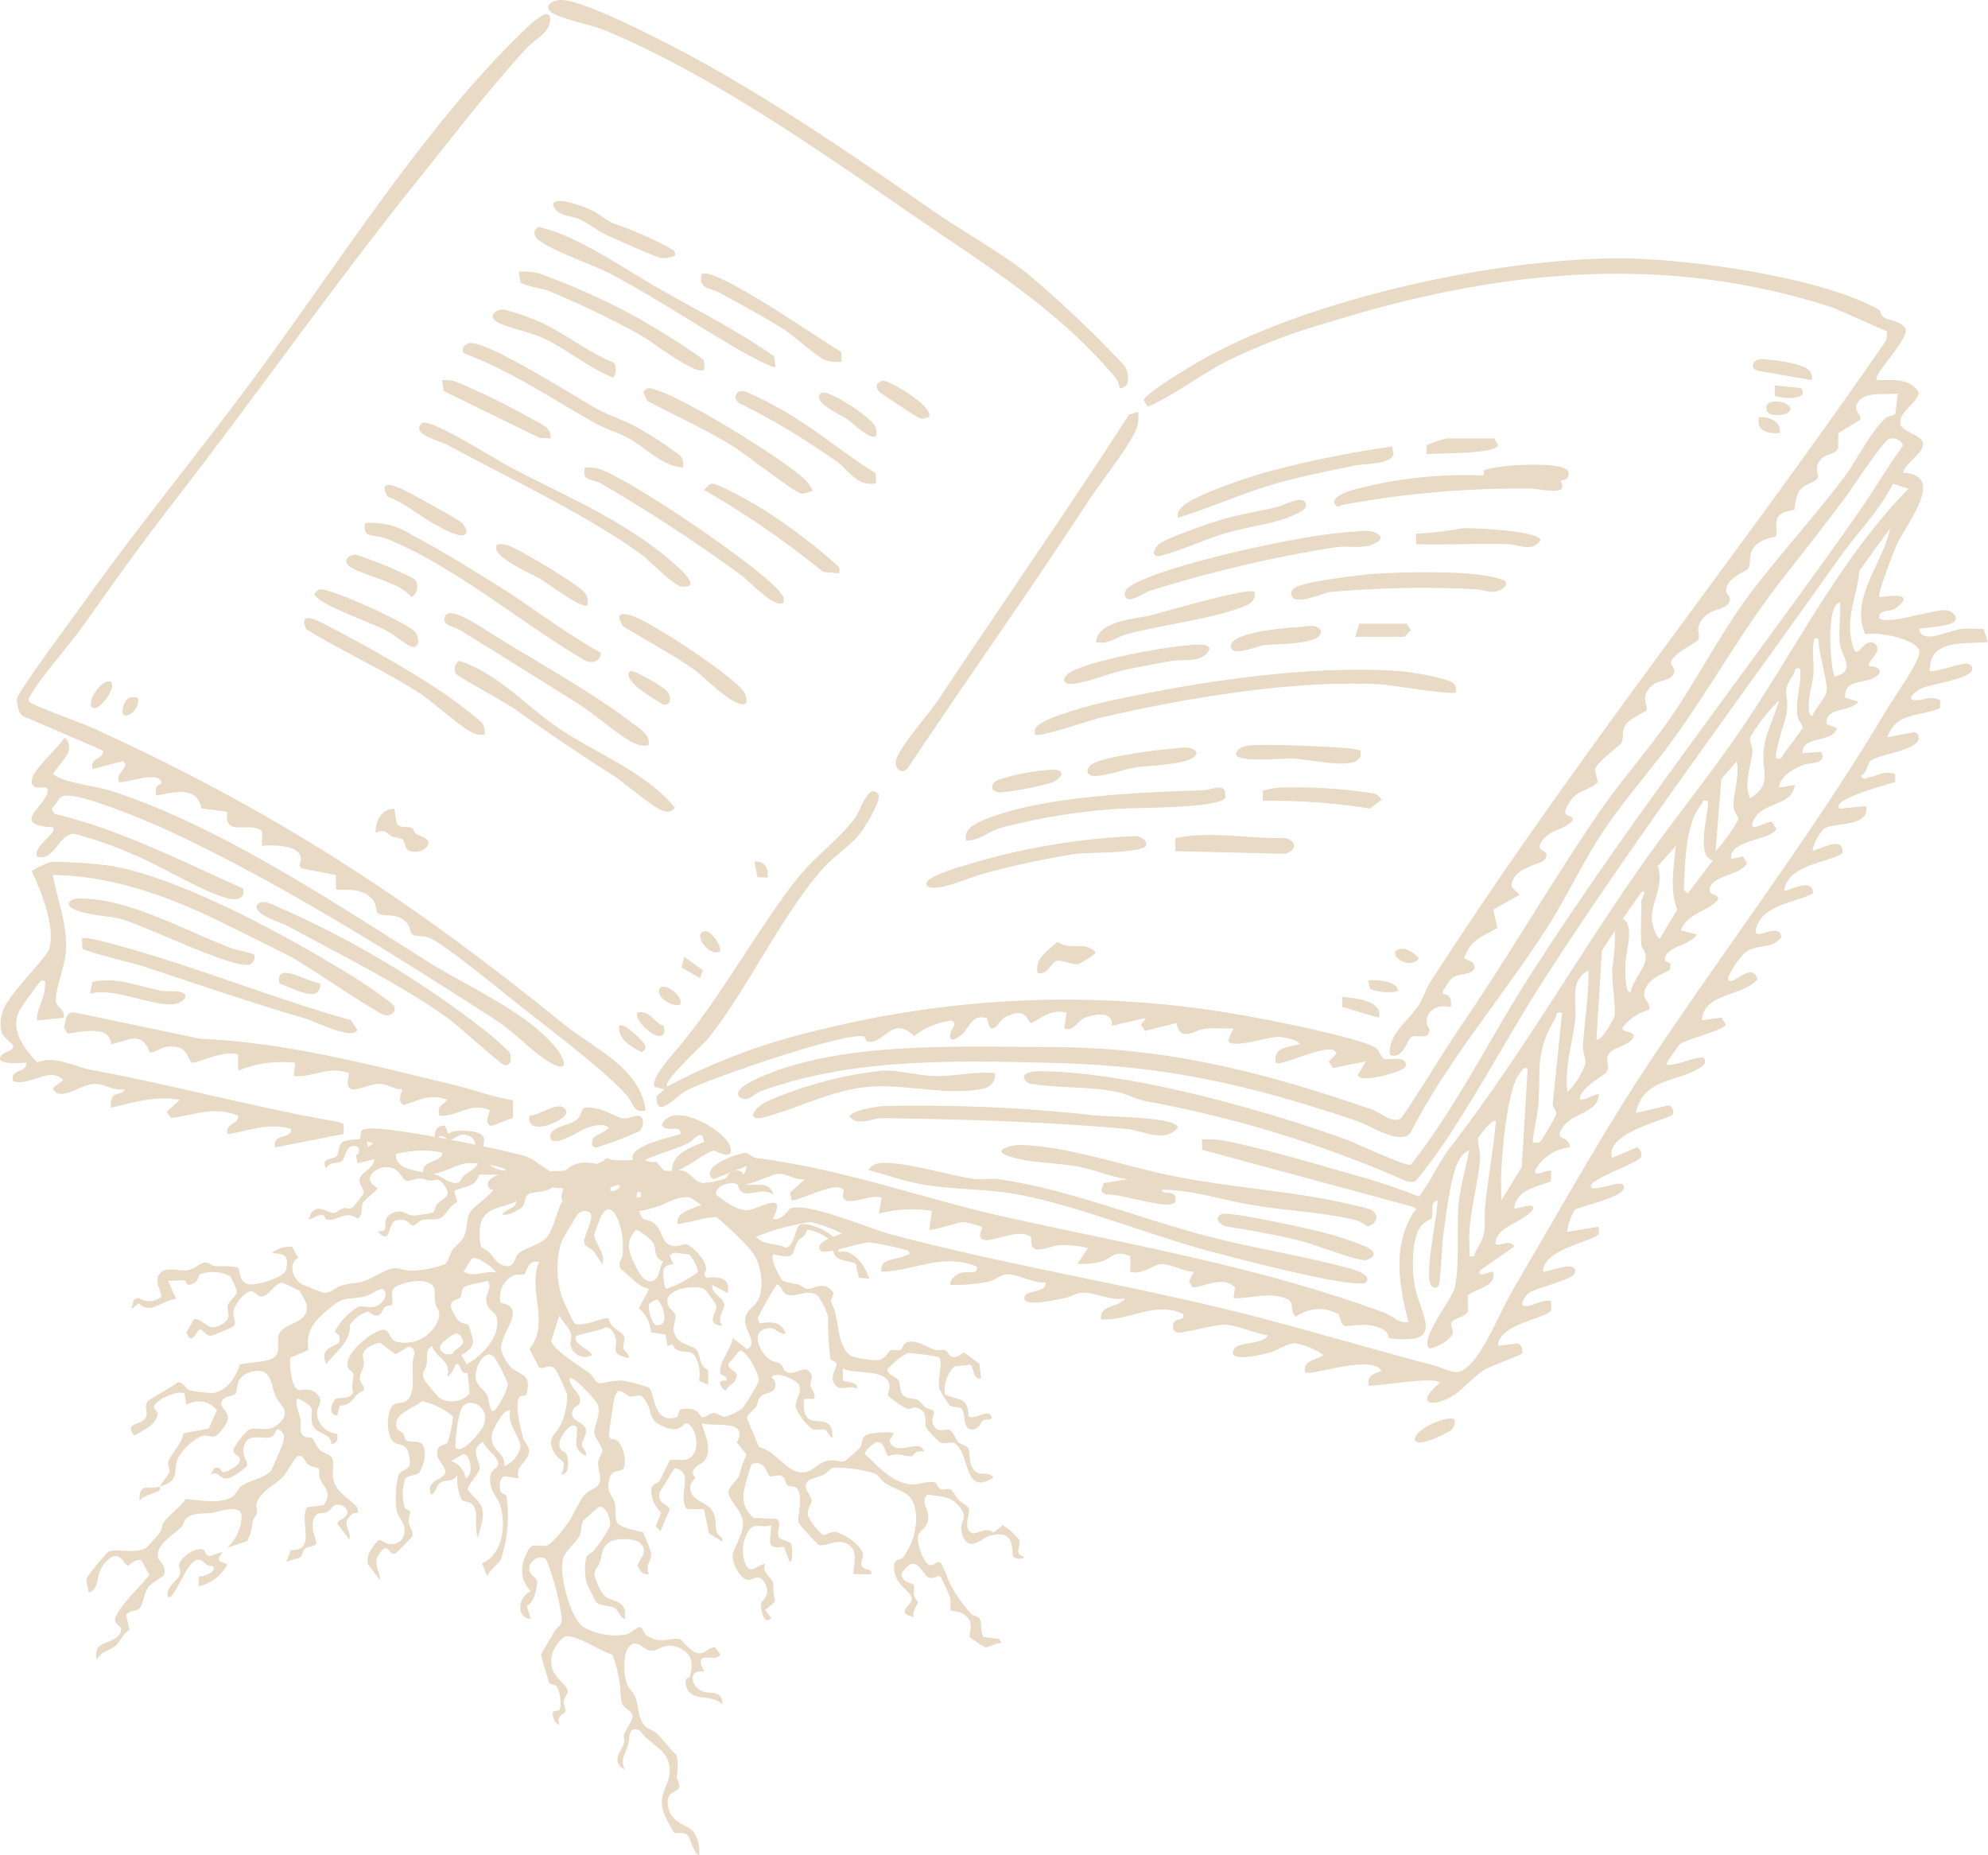 <svg xmlns="http://www.w3.org/2000/svg" viewBox="0 0 177.72 165.88"><defs><clipPath id="a"><path fill="none" d="M0 0h177.711v165.891H0z"/></clipPath></defs><g fill="#e8dac4" clip-path="url(#a)"><path d="M167.941 27.678c.151.084.207.5.406.649.517.375 1.61.344 2.01 1.092.28.934-3.019 4.169-2.581 4.573 1.368-.01 2.946-.23 3.758 1.1-.269 1.144-1.742 1.612-1.657 2.8.044.619 1.773 1 2 1.6.349.914-1.571 1.831-1.738 2.771 3.916.222.259 4.573-.566 6.415-.271.606-1.781 4.487-1.563 4.7.211.052 2.446-.453 2.125.35a3.319 3.319 0 0 1-.724.7c-.5.269-1.553.082-1.4.844.736.654 4.939-.853 6.022-.712.363.047 1.057.508.731.96-.341.472-2.537.576-3.2.7.2 1.476 2.623.154 3.691.024.681-.083 1.381-.006 2.065-.034l.394 1.19c-2.1.213-5.29-.308-5.2 2.6.169.17 2.766-.675 3.251-.664.323.007.6.222.533.544-.164.83-3.712 1.288-4.5 1.656-.6.28-1.647 1.132-.357 1.067.683-.035 1.254-.437 2 .02v.673c-1.887.833-3.926.337-4.718 2.617l2.474-.463c.232.173.337.232.329.546-.027 1.088-3.63 1.45-4.3 2.034-.284.249-.318 1.068-.868 1.316.339.492.345.23.64.179.807-.14 1.585-.718 2.427-.286l-.009.682c-.391.144-5.9 1.552-4.954 2.382l2.364-.234c.367 1.878-2.8 1.437-3.777 2.018a4.681 4.681 0 0 0-.957 1.646c-.092.48-.051.338.241.243.848-.277 2.566-1.177 2.356.338-1.751.964-4.812.994-5.2 3.322.166.179 2.584-1.324 2.6.234-1.62.826-4.349 1.029-5.023 2.908-.654 1.824 1.94-.546 2.183.994-.839 1.159-2.22.571-3.3 1.433a7.79 7.79 0 0 0-1.434 2.116c-.062.325.016.453.354.354.621-.183 1.84-1.5 2.253-.117-1.389 1.579-4.848 1.19-4.968 3.668l1.733-.249.382.608c-.012.489-3.549 1.337-4.081 1.757-.075.059-1.072 1.467-1.111 1.555-.23.515.277.283.491.256.919-.115 1.761-.589 2.7-.616.4.508-.016.754-.422 1-2.049 1.228-4.959.905-5.61 3.97l2.938-.684a.652.652 0 0 1 .373.8c-.116.405-6.142 1.581-5.438 3.9l2.239-.946a.73.73 0 0 1 .333.919c-.255.441-4.431 1.914-4.463 2.51-.038.726 2.46-.469 2.834-.117 1.016.988-4.039 2.012-4.281 2.279a5.548 5.548 0 0 0-.686 1.976l2.839-.471c-.027.214.065.527-.031.679-.391.619-5.026 1.343-4.938 3.34.161.147 3.142-1.161 2.838.117-.143.6-3.452 1.337-4.091 1.766-.245.165-1.078 1.243-.284 1.2.77-.042 1.439-.6 2.245-.478-.022.286.087.641-.051.9-.348.638-4.766 1.255-4.679 3.123l1.755-.21c.333.069.508.69.363.908-.1.153-2.752 1.087-3.382 1.471-.882.537-1.929 1.768-2.716 2.252-2 1.23-3.5.737-1.227-1.1-.465-.634-5.363.319-6.388.232-.126-.928.482-1.039 1.181-1.3-.954-1.538-6.44.527-6.86.116-.2-1.065 1.041-1.1 1.654-1.535a6.223 6.223 0 0 0-2.508-1.058c-.7-.025-1.676.691-2.407.874-.561.141-3.973.95-3.026-.423.38-.552 2.608-.362 2.972-1.165-1.168-.152-2.766-.941-3.9-.948-.9-.006-3.774.822-4.228.691a.491.491 0 0 1-.355-.534c.028-.955 1.084-.291.914-1.1-2.462-1.21-4.778.6-7.334.468-.2-1.347 1.6-1.016 2.129-1.889-1.316.3-2.685-.583-3.9-.492-.554.041-.94.378-1.446.465-.654.113-3.865.936-3.643-.091.137-.633 2.046-.356 1.891-1.3-1.078.111-2.468-.752-3.441-.723-.591.017-1.061.539-1.7.667a15.79 15.79 0 0 1-3.376.289c-.082-.49.525-.94.932-1.076.6-.2 1.616.2 1.433-.576-3.152-1.236-5.491.386-8.519.469-.211-1.175 1.276-1.054 2.033-1.4.212-.1.715-.09.332-.492a24.672 24.672 0 0 0-3.429-.731c-.906-.006-4.066 1.176-4.378.725-.574-.827 1.459-1.274 1.891-1.533a13.188 13.188 0 0 0-2.784-1.02 22.623 22.623 0 0 0-3.376.773c-.462.126-2.267.877-2.463.832-.615-.14-.062-1.019-.353-1.294-1.586-1.5-3.9-.347-5.693-.122-.176-1.012.983-1.2 1.649-1.553.315-.169.6.073.481-.573-1.98-.72-2.661.176-4.207.643-.533.161-3.3.923-3.36.184.262-.9 1.107-.736 1.791-1.043.28-.126.426.112.333-.494l-2.058-.666-4.689 1.605c-.618-.4-.191-.85-.117-1.412-1.123.407-2.061-.694-2.821-.836-.49-.091-2.879 1.134-3.667 1.063-.992-.719.58-1.459 1.283-1.414.71-.751-3.019-.995-3.435-.952-1.127.115-2.539 1.232-3.9.953-.317-1.311 1.675-.9 1.656-1.89-2.612-.6-5.048.384-7.573.945l-.129-.716 1.548-1.059-1.181-.357.1-.719c.193-.229.448-.2.71-.235 1.828-.22 11.723 1.806 13.912 2.439 1.052.3 1.931 1.491 2.945 1.534.529.023.989-.561 1.5-.766 1.745-.7 4.039.857 5.861 1.233 1.657.342 3.316.1 4.8.406 1.655.34 2.946 2.281 4.657 2.448.933.091 3.814-2.012 2.429.757.729.273 1.44-.9 1.587-.946 1.737-.489 7 1.818 8.968 2.343 11.081 2.949 22.481 4.668 33.566 7.607 4.953 1.313 9.875 2.77 14.857 4.073 1.7.445 2.24 1.413 3.814-.6 1.164-1.489 2.456-4.617 3.509-6.4 3.892-6.591 7.857-13.757 12.072-20.1 6.886-10.364 14.889-20.845 21.212-31.544.582-.984 3.019-4.341 2.9-5.155-.173-1.143-3.8-1.795-4.828-1.536-1.453-3.2 1.639-6.418 2.208-9.47l-2.731 3.772c-.257 2.489-1.437 4.526-.465 7.112.361.669.969-1.162 1.785-.6.909.625-.715 1.69-.479 2.014 1.084.079 1.35.636.3 1.133-.947.449-2.487.094-2.431 1.707l1.18.353c-.707 1.006-2.943.388-2.837 2.011l.941.356c-.433 1.395-3.208.624-3.068 2.248l1.663-.126c.524 1.165-1.071.929-1.668 1.188-.875.379-2 .964-2.125 2.011l1.417-.234c-.228 2.028-3.172 1.4-3.781 3.433-.254.847 1.433-.3 1.751-.114l.374.579c-.214 1.017-4.315.973-4.021 2.722l1.05-.223.366.573c-.584 1.211-3.553 1.093-3.33 2.572.041.275.84.234.729.742-.99 1.068-2.805 1.2-3.312 2.721l1.415.357c-.486 1-3.034 1.089-2.846 2.362l.49.237-.01.471c-.166.4-2.131.674-2.33 2.193-.075.575.578.866.441 1.475a4.514 4.514 0 0 0-2.364 1.543c-.221.578 1.092.235.943.94-.405.716-1.762.877-2.15 1.405-.442.6.086 1.161-.194 1.621-.233.383-1.96 1.177-2.386 2.184-.38.9 1.463-.32 1.653-.12-.069 1.676-2.471 1.643-3.275 2.992-.744 1.247.608.568.674 1.737a3.908 3.908 0 0 0-3.073 2.016c-.245.779 1.172-.143 1.415.115l-.033.911c-1.292.5-3.077.74-3.278 2.4.152.147 1.985-.674 1.653.116-.842 1.162-3.012 1.412-3.315 2.839-.174.826 1.294-.39 1.656.476l-3.069 2.132c-.313.745 1.1.02 1.179.116.339 1.344-1.434 1.425-2.263 2.127l.033 1.417c-.25.493-1.266.634-1.455.946-.174.289.23.71.032 1.177a3.484 3.484 0 0 1-2.022 1.191c-.983-.732 2.028-4.43 2.257-5.435.453-1.99.148-5.329.347-7.453.154-1.646.655-3.235.941-4.852a2.03 2.03 0 0 0-.81.726c-.83 1.187-1.294 5.34-1.522 6.994-.1.744-.24 4.133-.38 4.351a.357.357 0 0 1-.6.113c-.837-.612.532-6.435.473-7.69-.764.218-.294 1.2-.521 1.608-.042.076-.646.309-.9.63-.88 1.093-.837 3.591-.677 4.95.348 2.939 3.2 5.83-2.261 5.128-.007-.814-1.163-1.093-1.925-1.18-.527-.061-1.9.151-2.007.1-.423-.2-.35-.9-.612-1.086a3.487 3.487 0 0 0-3.747.258c-.694-.64.05-1.294-.951-1.658-1.573-.571-3.034.048-4.614 0l.115-.958c-.987-1.059-2.544-.129-3.76 0l-.351-.543.445-.86c-.885-.009-2.144-.741-2.969-.684-.6.041-1.8 1-2.71.682l-.014-1.407c-1.444-.544-1.511.1-2.476.456a6.075 6.075 0 0 1-2.242.24l.945-1.416a9.59 9.59 0 0 0-2.493-.247c-1.21.073-2.743 1.175-2.578-.7-1.036-.908-3.433.453-4.245.221-.7-.2-.058-1.031-.147-1.162a10.136 10.136 0 0 0-1.6-.423c-.581-.034-2.937.86-3.131.656l.235-1.653a11.482 11.482 0 0 0-4.732.233l.235-1.416c-.839-.4-3.077.845-3.44-.009-.164-.386.521-.9-.722-.924-.735-.016-3.712 1.312-3.882 1.168l-.123-.714 1.305-1.176c-.865.117-1.615-.562-2.463-.473-.462.048-2.789 1.091-2.978.944-.363-.721.177-.979.234-1.655l-2.958 1.176c-1.482-1.04 2.332-2.374 2.848-2.342.339.021.6.4.95.447 8.185 1.066 14.74 3.609 22.577 5.342 11.311 2.5 22.707 4.457 33.613 8.505.759.282 1.262.981 2.131.825-.839-3.405-1.445-6.71.472-9.82.138-.224.4-.164 0-.471l-18.9-5.109-.03-.918a9.078 9.078 0 0 1 1.721.055c3.568.653 8.41 2.124 12.008 3.135a57.492 57.492 0 0 1 5.667 1.91c1.092-1.388 1.759-3.048 2.838-4.442 6.1-7.879 11.114-16.643 16.843-24.862 2.833-4.064 6-7.938 8.809-12.01 5.075-7.348 8.986-15.546 15.284-21.973l-1.393-.451c-1.231 2.472-3.242 4.437-4.813 6.661-8.732 12.357-17.908 24.6-26.126 37.277-2.873 4.433-5.374 9.111-8.222 13.543a51.217 51.217 0 0 1-3.461 4.829 1.132 1.132 0 0 1-.955.012 104.209 104.209 0 0 0-23.19-7.109c-.9-.184-1.687-.635-2.5-.809-2.574-.549-5.377-.326-7.975-.781-1.1-.8.046-1.093.9-1.091 7.853.015 19.793 3.34 27.278 6.038.906.327 5.6 2.521 5.969 2.326 4.144-5.274 7.082-11.372 10.7-17 9.064-14.12 19.512-27.381 29.16-41.1 1.43-2.034 2.706-4.224 4.148-6.22a1.035 1.035 0 0 0-1.237-.587c-.54.148-3.341 4.45-3.963 5.282-1.806 2.414-3.739 4.879-5.565 7.21-3.514 4.484-6.034 9.053-9.282 13.666-2.125 3.018-4.587 5.718-6.635 8.742-1.885 2.782-3.285 5.875-5.058 8.663-3.977 6.253-8.889 11.833-12.293 18.461-.914 1.2-3.521-.605-4.811-1.04-9.411-3.174-16.968-4.935-26.995-5.184-8.659-.215-18.139-.481-26.307 2.542-.689.255-1.054 1-1.822.529-.96-.725 1.966-1.875 2.421-2.059 7.259-2.936 17.442-2.446 25.254-2.432 10.482.019 18.881 2.187 28.737 5.554.83.283 1.861 1.345 2.693.8 1.879-2.728 3.531-5.6 5.4-8.333 4.249-6.231 8.019-12.765 12.26-18.969 1.882-2.752 4.092-5.226 6.019-7.939 2.66-3.746 4.88-8.205 7.608-11.791 2.611-3.432 5.638-6.748 8.253-10.2 1.148-1.515 2.369-4.069 3.75-5.358.239-.223.749-.206.84-.343.134-.2.141-1.463.275-1.852-1.139.158-3.132-.273-3.676.951-.324.729.522.911.266 1.413l-1.929 1.184-.015 1.354c-.188.51-1.093.493-1.514.948-.731.791-.154 1.349-.331 1.719-.2.407-1.218.5-1.663 1.189a4.691 4.691 0 0 0-.4 1.616c-.089.107-1.213.11-1.508.739-.245.522-.005 1.471-.144 1.632s-1.743.185-2.21 1.454c-.181.491-.047 1.075-.244 1.414s-1.744.726-1.985 1.829c-.121.556.628.733.188 1.327-.494.668-1.734.422-2.457 1.587-.521.839 0 1.192-.229 1.638-.161.316-2 1.074-2.4 1.9-.23.472.677.78.016 1.408-.519.494-1.35.272-2.012 1.067-.79.949-.017 1.533-.269 1.974-.062.108-1.547.749-1.871 1.327s-.118 1.093-.338 1.555c-.146.307-1.938 1.474-2.384 2.371l.271 1.175c-1.14.925-1.907.615-2.7 2.05-.7 1.267.579.67.432 1.376-.793.87-1.963.743-2.7 1.794-.822 1.168.893.634.23 1.649-.343.524-2.98.7-2.969 2.466l.709.714-2.346 1.322.357 1.638c-1.408.856-2.319.951-2.972 2.722l.773.354c.722 1.115-1.129.973-1.715 1.31-.388.223-.623.862-.932 1.2l-.012.31c.732.1.766.539.7 1.2-1.479-.432-2.721.761-1.888 2.013l-.116.361c-.315.434-1.13.077-1.5.28-.411.227-.756 2.082-1.94 1.6-.161-1.856 1.624-3 2.56-4.417.406-.617.629-1.419 1.031-2.045 12.709-19.788 27.446-38.06 40.772-57.409l.113-.8-4.771-2.1c-15.1-4.956-29.955-3.421-44.86 1.183a54.758 54.758 0 0 0-9.438 3.575c-2.4 1.242-4.627 2.993-7.055 4.062l-.358-.587c.126-.575 3.825-2.8 4.572-3.238 9.709-5.741 26.9-9.482 38.152-9.431 6.042.027 17.733 1.653 22.991 4.575m-3.48 29.851c-.142-1.135.1-2.5 0-3.666-1.37.272-.749 6.416-.471 6.622 1.981-.49.622-1.745.471-2.956m-1.9-.354c-.346-.332-.428.02-.47.35-.112.882.08 1.924 0 2.84-.06.662-.847 3.355-.114 3.668.233-.606 1.241-1.7 1.3-2.253.09-.911-.756-3.449-.708-4.6m-1.654 2.6c-.645-.143-.4.2-.584.47-1.188 1.775-.4 1.623-.618 3.413-.079.663-1.215 3.826-.925 4.157.507.111.535-.259.749-.55.241-.329 1.568-2.07 1.59-2.2.034-.2-.4-.646-.461-1.135-.177-1.4.384-2.76.249-4.152m-4.492 11.588c2-1.186 1.088-2.4 1.207-4.108.115-1.655.964-3.082 1.391-4.643a16.319 16.319 0 0 0-2.56 3.255c-.114.5.215.9.173 1.332-.132 1.388-.772 2.79-.211 4.164m-3.077 4.731a14.989 14.989 0 0 0 2.026-2.825c.049-.26-.356-.615-.4-1.075-.094-1.112.571-2.866.258-4.143l-1.367 1.587Zm-.714-4.493c-.551-.15-.4.134-.541.3-1.405 1.617-1.458 5.008-1.569 7.18-.021.412-.024.537.336.793l2.244-2.955c-1.684-.361-.161-4.932-.47-5.318m-4.262 12.3 1.55-2.583c-.7-1.816-.3-3.806-.129-5.694l-1.617 1.822c.618 1.558-.571 3.231-.521 4.677.014.409.285 1.567.717 1.779m-1.653.593c-.09-1.278 0-2.719 0-4.021 0-.046.589-1.027 0-.712l-1.662 2.368c1.075.6.278 2.906.234 4.011-.012.292-.069 2.918.48 2.493.2-.962 1.124-1.876 1.315-2.837.139-.7-.343-.994-.365-1.3m-4.022 8.4c.332.379 1.575-1.812 1.62-2.065.118-.658-.235-3.157-.213-4.213a18.064 18.064 0 0 0 .245-3.419l-1.165 1.789Zm-2.6 4.732a6.415 6.415 0 0 0 1.608-2.535c.062-.477-.248-1.029-.212-1.6.141-2.238.53-4.489.493-6.741-1.764.928-1.005 2.788-1.185 4.372-.246 2.169-.974 4.265-.7 6.509m-.477-7.095c-.633-.132-.407.166-.586.467-1.889 3.155-1.267 4.457-1.545 7.926-.04.5-.586 3.081-.469 3.2.279-.02.508.128.725-.147.138-.176 1.344-2.237 1.357-2.373.032-.34-.317-.622-.317-.9Zm-3.076 4.967c-.444-.106-.458.153-.669.394-1.158 1.323-1.6 7-1.694 8.951-.041.825.019 1.657 0 2.48l1.841-3Zm-2.839 4.731c-.3-.3-1.56 1.364-1.6 1.564-.06.319.239 1.214.184 1.863-.165 1.949-.825 4.335-.949 6.389-.045.745.022 1.5 0 2.243.635.134.406-.171.586-.467 1.171-1.925.63-2.158.835-4.142.256-2.484.73-4.961.943-7.452"/><path d="M37.301 16.171c-7.482 9.3-14.346 19.14-21.681 28.592-2.9 3.738-5.391 7.213-8.1 11.066-1.34 1.909-3.624 4.364-4.7 6.184-.134.228-.322.378-.221.7.089.285 4.716 1.935 5.52 2.3 16.223 7.348 28.56 15.406 42.291 26.56 2.723 2.212 6.761 3.829 7.32 7.7-1.137.281-1.056-.605-1.662-1.294-1.954-2.221-6.633-5.733-9.113-7.685-1.565-1.232-7.147-5.836-8.49-6.415-.57-.246-1.289-.141-1.568-.325-.218-.143-.249-.706-.458-.962-.889-1.089-2.115-.568-2.625-.924-.258-.181-.148-.821-.461-1.2-.9-1.075-2.107-.887-3.321-.941v-1.289l-3.074-.6-.2-.264c.824-1.789-2.043-1.864-3.335-1.757l.011-1.3c-1.041-.976-3.447.658-3.123-1.738l-2.3-.306c-.428-2.109-2.5-1.4-4.052-1.15-.04-.632-.134-.856.478-1.063.009-1.256-3.079-.067-3.791-.12-.411-.878 1.093-1.348.35-1.891l-2.716.709c-.277-1.089 1.044-.859.944-1.651l-7.2-3.1c-.379-.234-.534-1.112-.5-1.529.056-.629 5.039-7.3 5.857-8.453 5.084-7.162 10.706-13.915 15.9-21.006 7.065-9.63 14.874-21.922 23.415-30.165.538-.519 2.643-2.6 2.472-.968-.115 1.1-1.354 1.617-2.087 2.417-3.585 3.906-6.479 7.765-9.78 11.868"/><path d="M76.823 74.597c-.753.956-2.364 2.06-3.123 2.909-3.9 4.36-6.724 10.741-10.419 15.368-.409.513-4.072 3.819-3.65 4.273a55.7 55.7 0 0 1 13.911-5.134 90.666 90.666 0 0 1 39.144-.947c1.712.312 9.373 1.86 10.351 2.663.285.235.422.794.723.952.25.131 2.144-.393 1.891.689-.087.371-4.2 1.626-4.253.714l.708-1.188-2.952.594-.363-.586.593-.595c.221-.143-.151-.431-.26-.46-1.056-.281-4.713 1.53-5.067 1.168-.258-1.437 1.109-1.367 2.127-1.658-.133-.408-1.469-.635-1.846-.654-.9-.045-4.37 1.164-4.543.3l.473-1.057c-.814.038-1.651-.074-2.464.018-1.091.123-2.25 1.285-2.631-.5l-2.818.706-.353-.555.459-.61-3.073.709c.129-1.32-1.375-1.073-2.3-.76-.834.281-.988 1.28-1.96.994l.235-1.417c-1.477-.317-2 .375-3.172.931-.417-.1-.336-1.506-2.258-.565-.712.349-1.309 2.1-1.7.14-1.421-.438-1.521.879-2.324 1.515-.32.254-1.022.725-.969-.019.049-.692.748-.89.125-1.294a6.8 6.8 0 0 0-3.351 1.387c-1.778-1.734-2.488.276-3.768.506-.71.128-.508-.416-.729-.471-1.677-.414-13.866 3.777-15.906 4.871-.893.479-2.718 2.673-2.611.467l.691-.608-.847-.222c-.516-.633 1.691-3.02 2.147-3.569 3.985-4.808 6.725-10.072 10.436-14.878 1.565-2.027 3.932-3.726 5.3-5.58.544-.736 1.194-3.225 2.121-2.108.178.681-1.244 2.952-1.728 3.567"/><path d="M4.727 78.227c.428 2.368 1.336 4.485 1.152 6.947-.09 1.2-.955 3.4-.9 4.306.036.557.913.8.692 1.517l-2.365.236c-.043-1.046.672-1.907.707-2.961.012-.355.165-.682-.35-.585a26.029 26.029 0 0 0-1.977 2.755c-.776 1.764.542 3.369 1.651 4.55 1.513-.676 3.287.383 4.878.677 7.39 1.365 14.516 3.337 21.9 4.616a2.334 2.334 0 0 1 .609.207l.008.889-6.125 1.205c-.328-1.32 1.5-.666 1.419-1.653-2.144-.595-3.668.175-5.679.471-.268-.993.992-.828.944-1.653-2.194-.894-3.849-.057-6 .209l-.391-.562 1.182-1.065c-2.1-.4-4.112.216-6.151.706a1.721 1.721 0 0 1 .113-.949c.239-.406 1.027-.245 1.067-.7-.974.169-1.789-.518-2.713-.487-1.2.04-3.153 1.738-3.675.369l.942-.712c-1.3-1.244-2.882.557-4.49.117-.3-1.15 1.206-.7 1.181-1.653-.437-.035-2.329.188-2.36-.355.079-.729 1.307-.6 1.177-1.18-.035-.157-.821-.707-1-1.129a3.251 3.251 0 0 1 .572-2.862c.655-1.179 3.416-3.923 3.639-4.64.613-1.963-.708-5.176-1.55-6.985a8.052 8.052 0 0 1 1.8-.833 47.592 47.592 0 0 1 5.079.342c5.81.886 15.052 5.808 20.177 8.926a45.665 45.665 0 0 1 4.983 3.3c.26.253.495.312.384.794a.758.758 0 0 1-.808.36c-.628-.041-7.094-4.523-8.5-5.247-1.977-1.021-4.034-2.009-6-2.987-4.71-2.34-9.887-4.228-15.217-4.3"/><path d="M21.734 79.437c.241.982-.684 1.07-1.449.861-2.275-.62-5.849-2.86-8.226-3.843a34.162 34.162 0 0 0-5.415-1.9c-1.391-.065-1.831 2.575-3.336 2.012-.364-.976 1.927-2.1 1.421-2.6-3.912-.2-.637-1.9-.472-3.194.087-.678-.736-.168-1.2-.463-.268-.188-.242-.381-.193-.669.147-.871 2.367-2.833 2.925-3.712 1.057 1.1-.279 2.127-.829 2.953-.146.219-.4.209 0 .474.953.637 3.78.963 5.022 1.367 9.643 3.137 19.731 9.875 28.273 15.262 3.423 2.159 9.127 4.634 11.554 7.846.87 1.151.9 2.073-.672 1.144s-3.022-2.619-4.77-3.747c-9.141-5.9-19.542-12.442-29.382-16.992-1.869-.864-6.885-2.948-8.75-3.1-1.1-.091-.96.585-1.633 1.179l.265.448c5.931 1.409 11.339 4.221 16.865 6.676"/><path d="M100.097 34.7a1.963 1.963 0 0 0-.59-1.188c-5.11-5.956-11.143-9.635-17.477-13.989-8.482-5.83-18.382-12.844-27.92-16.795-1.181-.489-3.824-1.035-4.641-1.511C48.41.6 49.384-.049 50.248 0c1.848.111 6.56 2.465 8.407 3.389 8.771 4.386 16.879 10.018 24.9 15.56 2.687 1.857 5.663 3.473 8.246 5.477a101.73 101.73 0 0 1 8.74 8.293c.373.632.583 1.985-.439 1.98"/><path d="m45.86 98.373-.006 1.564-1.965.753c-.616-.4-.2-.851-.114-1.41-1.7-.815-2.847.59-4.5.469-.211-.953.28-.883.708-1.415-1.406-.6-2.571.036-3.889.463-.639-.383-.22-.848-.131-1.41-.712.025-1.321-.462-2.02-.487-1.228-.044-3.444 1.64-2.713-.933-1.822-.743-3.285.416-4.966.23l.113-1.178a10.258 10.258 0 0 0-5.086.71V94.31c-.9-.56-3.808.8-4.117.7-.482-.156-.2-1.726-2.375-1.4-.461.069-1.024.582-1.412.457-.794-1.979-1.868-1.011-3.447-.706-.092-1.757-2.638-1.093-3.882-.958l-.342-.519c.211-.621.115-1.485 1-1.354l11.171 2.339c7.749.333 15.149 2.321 22.625 4.114 1.793.43 3.529 1.085 5.35 1.393"/><path d="M122.102 114.65c-.268.311-3.051-.189-3.6-.3-3.223-.633-6.919-1.585-10.123-2.418-5.521-1.436-12.784-4.454-18.157-5.268-2.906-.44-6.309-.286-9.3-1.108l-3.3-.954c.494-.773 1.447-.656 2.245-.592 2.077.167 4.954 1.054 7.125 1.391.764.119 1.6-.081 2.338.028 6.309.938 12.418 3.479 18.573 5.089 4.141 1.083 8.427 1.727 12.549 2.831.424.114 2.265.593 1.656 1.3"/><path d="M101.749 36.833a3.282 3.282 0 0 1-.13 1.406c-.491 1.457-3.224 4.876-4.228 6.417-5.217 8-10.831 15.909-16.129 23.852-.62.929-1.295.2-1.17-.473.213-1.143 2.954-4.214 3.771-5.442 5.675-8.527 11.5-16.923 17.068-25.516Z"/><path d="M130.147 61.903c-.281.278-5.789-.664-6.734-.718-7.627-.435-17.5 1.233-24.978 2.964-.88.2-5.6 1.832-5.913 1.539-.075-.531-.008-.611.385-.914 1.041-.8 4.786-1.782 6.192-2.089 7.981-1.746 18.064-3.291 26.194-2.67.81.062 4.15.616 4.618 1.061.293.279.268.451.235.827"/><path d="M103.881 106.375c.04.5.927.014 1.181.591.044.1.093.6-.139.6-.745.557-4.881-.9-6.085-.768l-.4-.311.229-.713 2.134-.347c-1.513-.214-2.939-.84-4.437-1.125-2.022-.385-4.4-.281-6.347-.989-1.38-.5.485-.961 1.165-.947 4.16.086 9.451 1.915 13.591 2.755 4.045.822 7.928 1.149 11.938 1.786a55.847 55.847 0 0 1 5.682 1.18c.713.287.889.866.309 1.377l-.435.179a4.169 4.169 0 0 0-1.1-.572c-2.986-.694-6.084-.817-9.1-1.311-2.754-.452-5.43-1.383-8.192-1.388"/><path d="M78.954 98.893a141.01 141.01 0 0 1 19.13.854c.919.085 7.194.13 7.21 1.067-1.154 1.421-3.132.254-4.612.12-7.253-.653-14.521-.854-21.768-.969-.916-.015-2.179.75-2.954-.1 0-.571 2.488-.953 2.993-.975"/><path d="M37.759 37.786c1-.259 6.674 3.369 7.986 4.054 5.195 2.712 10.728 4.961 15.071 9.062.533.5 1.671 1.69.129 1.543-.719-.069-2.879-2.349-3.7-2.942-4.775-3.458-11.9-6.828-17.248-9.725-.761-.412-3.389-.957-2.239-1.992"/><path d="M42.678 91.618a25.993 25.993 0 0 1 2.868 2.459c.2.441.191 1.241-.438 1.152-.325-.046-4.224-3.6-5.048-4.185-4.271-3.049-9.619-5.676-14.267-8.21-.706-.385-3.087-1.038-2.843-1.884.489-.711 1.626.036 2.288.31a85.418 85.418 0 0 1 17.44 10.358"/><path d="m7.364 84.815-.034-.912c.22-.232 2.588.452 3.081.586 7.077 1.925 13.9 4.735 20.957 6.727l.571.844c-.315 1.015-3.829-.757-4.488-.949-4.952-1.448-9.777-3.107-14.679-4.724-.69-.228-5.25-1.338-5.409-1.571"/><path d="M109.525 71.334c-.525.948-8.059.861-9.547.98a54.657 54.657 0 0 0-10.586 1.719c-1 .309-1.9 1.148-3.022 1.116-.241-1.014.773-1.5 1.586-1.842 5.15-2.151 13.953-2.458 19.589-2.653.808-.028 2.161-.827 1.979.68"/><path d="M53.713 58.361c-.022.894-.993 1.024-1.626.564-5.578-3.292-11.618-8.415-17.608-10.79-.976-.387-2.136.05-1.826-1.368a6.592 6.592 0 0 1 4.225 1.1c2.371 1.221 5.155 2.957 7.449 4.381 3.162 1.963 6.116 4.314 9.387 6.113"/><path d="M120.869 47.547c.783-.036 1.741-.285 2.414.287.536.455-.609.886-.929.959-.987.226-1.966 0-2.943.133a115.081 115.081 0 0 0-16.67 3.916c-.435.13-1.949 1.262-2.172.426-.183-.683.822-1.081 1.294-1.3 3.736-1.762 14.871-4.228 19.006-4.417"/><path d="M69.329 32.809c-.164.188-2.63-1.166-3-1.378-3.808-2.19-7.563-4.7-11.432-6.786-1.853-1-5.015-1.981-6.613-3.087-.358-.247-.557-.456-.489-.926.342-.485.454-.312.894-.2 3.225.835 7.462 3.812 10.393 5.469 3.411 1.928 6.926 3.708 10.129 5.96Z"/><path d="M40.741 60.21a.9.9 0 0 1 .307-1.133c3.34 1.118 5.635 3.678 8.326 5.626 3.572 2.586 8.077 4.074 10.957 7.493a.725.725 0 0 1-.807.352c-.88-.06-3.655-2.551-4.643-3.178-3.286-2.087-5.741-3.766-8.9-6-.822-.582-5.087-2.889-5.239-3.154"/><path d="M88.971 95.967a1.275 1.275 0 0 1-1.114 1.367c-3.1.681-7.08-.472-10.333-.157-3.209.31-6.094 1.872-9.136 2.694-1.74.47-1.1-.8.235-1.422a35.324 35.324 0 0 1 10.281-2.732c1.6-.033 3.223.465 4.734.494 1.747.033 3.543-.461 5.333-.245"/><path d="M70.039 53.861c-.7.661-3.121-1.966-3.806-2.461a146.235 146.235 0 0 0-12.445-8.138c-.872-.5-1.781-.179-1.5-1.462a3.836 3.836 0 0 1 1.006.057c2.263.4 14.927 9.04 16.4 11.048.237.324.446.478.343.956"/><path d="M61.046 41.798c-1.9-.152-3.3-1.766-4.842-2.609-.905-.5-2.045-.827-2.936-1.323-3.853-2.143-7.526-4.689-11.7-6.239-.484-.28-.045-.9.43-.953 1.627-.179 9.3 4.726 11.239 5.807 1.2.67 2.529 1.075 3.713 1.729a31.416 31.416 0 0 1 3.859 2.528 1.214 1.214 0 0 1 .24 1.059"/><path d="M57.971 66.634a2.124 2.124 0 0 1-1.319-.217c-1.209-.535-3.528-2.6-4.852-3.428-3.6-2.25-7.157-4.479-10.79-6.724-.39-.241-1.447-.291-1.252-1.083.307-1.24 3.714 1.183 4.327 1.563 3.766 2.335 8.916 5.209 12.309 7.8.715.546 1.806 1.126 1.577 2.088"/><path d="M139.618 43.689c-.356.43-2.188 0-2.712-.008a86.934 86.934 0 0 0-16.8 1.442c-.378.058-.473.414-.835-.134-.113-.621 1.213-1.05 1.651-1.183a38.7 38.7 0 0 1 11.946-1.283c2.194.025 4.255-.576 6.515.342.281.1.314.733.238.825"/><path d="M122.525 51.33c2.562-.2 9.267-.369 11.513.416.311.109.644.116.6.575-.888 1.06-1.924.366-2.948.348a92.736 92.736 0 0 0-12.776.259c-.606.08-3.159 1.249-3.441.34-.131-.42.061-.584.4-.781.8-.469 5.481-1.067 6.651-1.157"/><path d="m124.45 39.922.137.7c-.351.939-2.615.818-3.492 1-2.1.44-4.285.875-6.381 1.428-3.219.85-6.244 2.267-9.413 3.243-.085-.482.055-.627.35-.949.946-1.032 5.788-2.614 7.335-3.076a94.242 94.242 0 0 1 11.465-2.344"/><path d="M102.459 75.619c-.476.675-5.149.584-6.266.717a78.2 78.2 0 0 0-8.559 1.852c-.7.176-4.595 1.9-4.813.861-.138-.657 2.91-1.519 3.5-1.7a60.519 60.519 0 0 1 15.287-2.6c.418.115.944.338.855.874"/><path d="M62.887 32.152a2.149 2.149 0 0 1 .054.894c-.611.636-4.737-2.556-5.6-3.039a82.371 82.371 0 0 0-8.133-3.934c-.88-.354-1.836-.367-2.687-.81l-.15-.967a4.974 4.974 0 0 1 2.024.225 62.421 62.421 0 0 1 8.48 3.824 71.04 71.04 0 0 1 6.009 3.807"/><path d="M43.299 65.688a1.737 1.737 0 0 1-.934-.128c-1.084-.437-3.622-2.792-4.9-3.614-3.174-2.038-6.863-3.706-10.1-5.7-.774-1.857 1.318-.605 2.217-.144 2.622 1.344 6.1 3.321 8.592 4.894a41.834 41.834 0 0 1 4.908 3.609 1.41 1.41 0 0 1 .219 1.08"/><path d="M72.643 43.925c-.354.037-.628.245-1.008.2-.608-.079-4.982-3.523-6.017-4.17-2.483-1.551-5.151-2.733-7.735-4.1l-.383-.8c.4-.589.8-.28 1.31-.131 2.4.7 11.464 6.246 13.242 8.052.162.164.658.858.591.943"/><path d="M22.711 85.325a.729.729 0 0 1-.392.916c-1.429.437-9.46-3.556-11.664-4.124-.787-.2-4.711-.43-4.507-1.4.405-.527 1.176-.391 1.77-.354 4.142.258 8.92 2.98 12.839 4.434.379.141 1.9.449 1.954.533"/><path d="M60.103 104.716c-.187-1.453 1.719-2.227 2.838-2.6-.181-1.359-.852-.186-1.44.1-1.323.642-2.921.97-4.226 1.7a.525.525 0 0 1-.721-.267c-.325-1.24 3.462-1.973 4.258-2.247.179-.965-1.258-.057-1.65-.823.971-2.291 5.728.522 6.11 1.931s-1.3.346-1.46.358c-.609.043-3.339 2.226-3.708 1.848"/><path d="M112.161 52.917c.124.691-.371 1.081-.942 1.3-2.946 1.148-7.348 1.637-10.521 2.493-.939.254-1.63.955-2.734.695.253-1.98 3.58-2.039 5.027-2.424 1.213-.323 8.718-2.509 9.17-2.068"/><path d="m78.283 42.309.04.907c-1.761.32-2.45-1.213-3.564-1.995-.9-.629-2.05-1.375-2.985-1.983a58.2 58.2 0 0 0-5.608-3.146c-.707-.413-.447-1.24.389-1.115a26.6 26.6 0 0 1 3.172 1.577c3.031 1.664 5.652 3.974 8.557 5.755"/><path d="m75.194 31.441.053.9a3.226 3.226 0 0 1-1.413-.126c-.886-.356-2.891-2.239-3.959-2.9-1.725-1.069-3.791-2.179-5.591-3.163-.806-.441-1.82-.239-1.579-1.612.947-.959 10.966 6.079 12.489 6.907"/><path d="M66.418 61.737a1.548 1.548 0 0 1 .308 1.112c-.8.76-3.853-2.4-4.549-2.9-2.056-1.46-4.324-2.624-6.463-3.953-.863-1.254.012-1.276 1.072-.834 1.953.814 8.343 5.014 9.632 6.57"/><path d="M109.242 108.534c.672-.214 6.845 1.115 7.991 1.4a30.473 30.473 0 0 1 4.869 1.519c.868.433 1.013.9 0 1.207-.544.163-4.639-1.413-5.682-1.68-2.2-.562-4.679-.992-6.93-1.352-.562-.264-.971-.748-.251-1.1"/><path d="M116.658 44.877c.4.587-.528.958-.882 1.126-1.785.845-4.227 1.072-6.161 1.647-1.9.565-3.911 1.53-5.794 2.021-.837.218-.838-.418-.265-.981s4.733-1.964 5.772-2.273c1.524-.453 3.268-.706 4.833-1.083.507-.122 2.117-1.012 2.5-.457"/><path d="m75.009 51.259-1.415-.121a79.678 79.678 0 0 0-10.648-7.329c.2-.175.366-.487.637-.558.5-.134 3.863 1.8 4.544 2.234a50.273 50.273 0 0 1 6.49 4.866c.287.309.525.3.391.907"/><path d="M105.962 57.719c.43-.031 2.05-.307 2.177.287-.54 1.325-2.361.9-3.406 1.084-1.314.236-2.668.489-3.977.755-1.489.3-3.551 1.182-4.867 1.3-.883.082-1.01-.524-.273-1 1.611-1.046 8.273-2.279 10.348-2.428"/><path d="M57.204 101.112a30.464 30.464 0 0 1-3.861 1.466c-.506.058-.441-.41-.344-.773.071-.266 1.214-.615 1.422-.991-.476-.4-1.337-.176-1.891 0s-3.061 1.873-3.312.941c-.273-1.014 1.771-1.117 2.355-1.662.813-.759-.089-1.366 1.915-.946.706.148 1.7.789 2.258.837.492.042 1.061-.3 1.369-.22.541.143.407 1.03.089 1.346"/><path d="M54.827 32.401c.4.351.152 1.389-.042 1.343-2.222-.868-4.029-2.5-6.194-3.5-1.234-.571-3.049-.888-4.041-1.4-1.022-.528-.282-1.2.485-1.175a21.405 21.405 0 0 1 2.824.942c2.456 1.012 4.505 2.8 6.969 3.793"/><path d="m105.062 76.097.014-1.172c3.24-.66 6.53.1 9.8-.006 1.1.3 1.044 1.126-.007 1.418Z"/><path d="M121.629 67.11c.033.382.051.543-.238.826-.8.779-4.553-.061-5.786-.126-.768-.041-4.938.4-5.1-.35.046-.63.8-.771 1.3-.829 1.049-.122 9.487.122 9.826.479"/><path d="M60.337 22.874a2.745 2.745 0 0 1-1.233.193c-.617-.127-4.007-1.658-4.845-2.039s-1.561-1-2.384-1.4c-.8-.395-2.156-.234-2.422-1.359.177-.812 2.8.242 3.312.469.7.307 1.369.924 2.075 1.238a33.662 33.662 0 0 1 4.952 2.146c.3.205.646.265.544.754"/><path d="M126.593 48.658v-.944a30.717 30.717 0 0 0 4.133-.484c.9-.053 6.963.234 6.986 1.074-.779 1.122-1.922.369-2.944.345-2.721-.062-5.456.067-8.175.009"/><path d="m112.872 71.602.031-.917a9.681 9.681 0 0 1 1.5-.275 46.424 46.424 0 0 1 8.47.54 1.566 1.566 0 0 1 .645.534l-1.042.808a55.126 55.126 0 0 0-9.6-.691"/><path d="M28.542 52.7c.784-.232 8.087 3.063 8.621 3.867.4.606.262 1.535-.49 1.2-.576-.254-1.456-1.037-2.158-1.395-1.615-.823-4.693-1.841-5.971-2.784-.488-.36-.6-.5 0-.892"/><path d="M104.778 66.942c.705-.039 1.647-.348 2.177.287.24 1.128-4.442 1.229-5.263 1.357-1.123.175-2.624.729-3.725.793-.872.051-1-.612-.335-1.066.921-.631 5.838-1.3 7.145-1.372"/><path d="m49.215 39.196-1-.057-8.548-4.177-.148-.967a3.113 3.113 0 0 1 1.19.111 60.833 60.833 0 0 1 6.827 3.347c.693.385 1.816.762 1.685 1.743"/><path d="M52.527 54.098c-.425.423-3.564-1.938-4.186-2.318-.642-.391-4.811-2.153-3.857-3.12a2.14 2.14 0 0 1 1.116.184c.881.3 6.338 3.554 6.7 4.179a1.438 1.438 0 0 1 .223 1.075"/><path d="M116.136 56.061c.637-.03 1.455-.34 1.942.288.285 1.357-4.16 1.2-5.063 1.321-.571.075-2.97 1.134-2.978.094-.01-1.281 5.174-1.66 6.1-1.7"/><path d="M41.643 47.711c-.4.559-2.3-.578-2.81-.855-1.417-.777-2.627-1.893-4.182-2.443-1.3-2.393 2.519-.035 3.365.421.558.3 3.013 1.647 3.282 1.923.224.23.53.7.345.954"/><path d="m8.041 88.868.221-1.078c2.183-.5 4.219.446 6.313.814.437.077 2.172-.191 1.983.616a1.576 1.576 0 0 1-.7.489c-1.721.544-5.723-1.562-7.818-.842"/><path d="m132.619 42.975.03-.917c.985-.515 7.253-.873 7.541.093.406 1.363-2.116.583-2.707.579-1.654-.012-3.219.292-4.864.246"/><path d="M37.085 51.795a1.1 1.1 0 0 1-.293 1.59 4.447 4.447 0 0 0-1.69-1.144c-1.021-.489-2.879-1.009-3.707-1.5-.8-.476-.406-1.148.419-1.151a34.43 34.43 0 0 1 5.271 2.2"/><path d="m35.253 72.311.213 1.326c.386.485 1.015.195 1.386.393.1.055.15.386.317.5.393.257.926.286 1.151.766-.077.759-1.11 1-1.736.777-.443-.161-.314-.815-.622-1.036-.2-.145-.632-.118-.93-.259-.517-.245-.486-.712-1.434-.334-.113-.995.588-2.2 1.654-2.129"/><path d="m133.578 39.197.354.588c-.193.85-5.4.692-6.39.83l-.012-.813a10.984 10.984 0 0 1 1.788-.606Z"/><path d="M94.133 68.818c1.213-.031.791.751-.059 1.143a27.876 27.876 0 0 1-4.581.885c-.856.024-1.1-.608-.352-1.084a18.105 18.105 0 0 1 4.991-.943"/><path d="M92.761 86.973c-.273-1.319.946-1.969 1.771-2.773 1.088.853 2.6-.146 3.429 1a8.512 8.512 0 0 1-1.566 1c-.491.083-1.554-.438-1.991-.273s-.812 1.311-1.642 1.051"/><path d="M78.322 38.959c-.476.476-2.161-1.2-2.623-1.515-.477-.326-3.126-1.475-2.344-2.268.5-.509 3.639 1.663 4.132 2.136.525.5 1 .772.835 1.646"/><path d="M83.055 37.304c-.339.046-.511.207-.876.068-.346-.133-2.718-1.764-3.313-2.147-.714-.46-.626-1.051.082-1.19.361-.071 4.514 2.18 4.107 3.27"/><path d="m121.155 56.938.355-1.183h4.259l.354.588c-.147.114-.518.595-.59.595Z"/><path d="m161.963 33.986-4.742-.827c-.913-.184-.53-1.1.331-1.052.878.045 3.7.371 4.193 1.036a.973.973 0 0 1 .219.843"/><path d="M56.317 60.014c.257-.267 3.064 1.483 3.309 1.775.527.627.244 1.6-.588 1.062-.567-.369-3.493-2.034-2.721-2.836"/><path d="M28.626 87.928c.047 1.969-2.6.3-3.642.014-.457-2.11 2.568-.11 3.642-.014"/><path d="M130.016 126.947c.123.18-.046.64-.215.847-.157.191-3.074 1.767-3.333.921.022-1.014 3.182-2.3 3.548-1.768"/><path d="M47.323 99.753c.728.077 3-1.651 3.312-.355.168.709-3.63 2.4-3.312.355"/><path d="m123.283 90.997-3.285-.971-.025-.919c1.2.19 3.609.26 3.31 1.89"/><path d="m59.359 91.737.03.56c-.443 1.181-2.907-1.239-2.363-1.77 1.147-.253 1.38.932 2.333 1.21"/><path d="M55.369 91.706c.354-.368 2.1 1.352 2.251 1.651.215.417.037.454-.247.714-.929-.45-2.193-1.175-2-2.365"/><path d="M9.932 60.959c.453.694-1.025 2.469-1.533 2.363-.926-.193.652-2.775 1.533-2.363"/><path d="M161.019 34.699c.78 1.176-1.9.923-2.349.69l-.017-.929Z"/><path d="m61.175 85.557 1.656 1.18-.247.715-1.658-.942Z"/><path d="M124.94 88.632a4.611 4.611 0 0 1-2.464-.213l-.139-.73c.138-.142 2.806-.042 2.6.943"/><path d="M64.36 85.083c-1.057.473-2.523-1.713-1.3-1.836.473-.047 1.453 1.248 1.3 1.836"/><path d="M159.124 38.717c-1.051.076-2.109-.126-1.891-1.417.853-.093 2.018.357 1.891 1.417"/><path d="M60.81 89.815c-.7.232-2.033-.562-1.893-1.295.182-.947 2.286.517 1.893 1.295"/><path d="M159.775 36.17c1.148.832-1.575 1.355-1.831.535-.323-1.031 1.3-.918 1.831-.535"/><path d="M125.089 84.866c.635-.19 1.351.339 1.741.81-.831 1.17-2.987-.437-1.741-.81"/><path d="M12.298 62.379c.432 1.133-1.646 2.394-1.312.936.177-.771.5-1.121 1.312-.936"/><path d="m68.62 78.461-.91-.034-.271-1.382c.909-.123 1.31.608 1.181 1.417"/><path d="M12.47 134.183c.287-.49 1.614-.728 1.788-.949.087-.11.006-.281.032-.326-1.08.319-1.857-.445-1.82 1.276"/><path d="M91.094 137.651a5.584 5.584 0 0 0-1.465-1.294l-.8.661c-.8-.624-1.507.318-2.027 0-.74-.458-.028-1.651-.2-2.161-.078-.231-.656-.5-.9-.753s-.5-.811-.726-.93c-.277-.143-.6.085-.861-.028-.317-.138-.355-.551-.537-.6-.617-.174-1.383.178-1.946.165-1.867-.041-2.989-1.549-4.284-2.652-.2-.331.848-1.082 1.013-1.119.735-.166.776 1.193 1.1 1.252.686-.385 1.607.1 2.12-.01a.814.814 0 0 1 1.035-.369c-.305-1.375-2.592.6-3.1-1l.37-.636c-.194-.245-1.9-.064-2.237.038-.712.217-.53.864-.729 1.185-.049.08-1.325 1.2-1.412 1.24-.268.111-.939-.168-1.5-.057-1.105.219-1.618 1.6-3.115.845-.955-.479-1.793-1.744-3.042-2.059l-1.079-2.567c.008-.371.58-.685.8-1.012.171-.251.174-.657.382-.894.315-.36 1.062-.32 1.28-.729a.758.758 0 0 0-.277-1.005c.347-.672 2.262.238 2.459.637.354.716-.4 1.277-.274 2.083a5.013 5.013 0 0 0 1.544 1.93c.33.059.711-.06 1.055 0 .2.038.412.706.677.72.021-1.923-1.212-1.25-1.949-1.585-.709-.323-.62-1.235-.6-1.877h.913c.163-.48-.287-.892-.331-1.223s.219-.591.065-.955c-.474-1.118-1.407.256-2.286-.282-.186-.113-.247-.5-.443-.648-.294-.223-.675-.15-1.116-.523-.784-.664-1.622-2.376-.084-2.675.792-.154.9.5 1.645.475-.37-1.155-1.355-1.065-2.356-.919-.019-.158-.143-.337-.145-.477a32.817 32.817 0 0 1 1.683-2.975c.389-.1.5.74.943.878.864.269 2.009-.607 2.8.166a6.163 6.163 0 0 1 .87 1.829 25.384 25.384 0 0 0 .21 3.742c.047.2.47.191.542.419.125.4-.89 1.37.091 2.094.428.315 1.179-.188 1.739.164.126-.706-1.117-.545-1.251-.752l-.022-1.069c1.045.589 4.082-.028 4.184 1.565.021.328-.171.672-.137.875a8.636 8.636 0 0 0 1.727 1.177c.3.07.571-.235.959-.072.981.412.506 1.324.751 1.8a10.27 10.27 0 0 0 1.16 1.229c.6.353 1.033-.182 1.5.223 1.241 1.064.718 4.659 3.332 2.955-.378-.546-1.2-.173-1.587-.507-.737-.632-.435-1.72-.686-2.141-.123-.207-.6-.265-.813-.463-.293-.269-.521-.953-.741-1.085-.473-.284-.853.225-1.28-.158-.745-.668-.053-1.3-.251-1.576-.108-.149-.542-.195-.748-.356-.229-.179-.411-.522-.643-.632-.388-.184-.879-.05-1.263-.376-.451-.383-.256-.953-.463-1.359-.192-.377-.976-.459-1.011-1.007a6.672 6.672 0 0 1 1.824-1.47 21.661 21.661 0 0 1 2.754.366c.481.326-.161 2.083.071 2.846a14.1 14.1 0 0 0 .9 1.464c.354.25.863.067 1.112.346.362.406.045 1.79.9 1.821.652.023.748-.653 1.01-.813.243-.148.907.04.724-.364-.328-.723-1.48.392-2.015.012-.141-1.8-.781-1.379-2.141-1.959a3.084 3.084 0 0 1 .822-2.486c.33-.124 1-.071 1.4-.205.4.123.232 1.389 1.022 1.263l-.16-1.332-1.413-1.018c-1.215 1.056-1.34-.132-1.653-.2-.257-.057-.605.069-.862-.006-.757-.221-1.822-1.057-2.659-.632-.263.134-.28.6-.488.645-.247.054-.564-.062-.848.026-.233.073-.456.786-1.135.879a9.344 9.344 0 0 1-2.354-.36c-1.444-.815-1.03-3.557-1.872-4.876l.258-.785c-.911-1.21-1.718-.3-2.372-.361-.282-.027-.56-.338-.865-.425a6.936 6.936 0 0 1-1.3-.29c-.174-.108-1.218-2.008-.845-2.381 2.23.495 1.49-.021 2.2-1.175.17-.276.723-.434.818-1.029a4.133 4.133 0 0 1 2 .909c.4.5.157 1.134.628 1.559.416.375 1.575.394 1.737.632l.25 1.208.923.078c-.281-1.074-1.505-2.8-2.733-2.366a2.043 2.043 0 0 0-.822-1.639c-.449-.385-2.28-1.207-2.738-.736-.325.334-.356 1.713-1.122 1.988-.585-.339-1.788-.339-2.231-.622-1.179-.755-2.216-2.528-3.121-3.444-.208-.211-.877-.433-.91-.589-.221-1.03 1.605-1.333 1.928-.98.366 1.662 2.14-.06 3.183.918-.232-1.281-1.572-.841-2.536-.925-.191-.13.246-1.475-.972-1.235-.555.109-.56.572-.826.694a8.4 8.4 0 0 1-1.954.389c-.731-.068-1.171-.926-1.675-1.071-.523-.15-1.519.106-1.836-.079-.046-.027-.352-.376-.679-.761a1.324 1.324 0 0 1-.984-.154l-.185-.106c-.063.008-.13.019-.19.025a11.681 11.681 0 0 1-2.387.1 1.669 1.669 0 0 1-.642-.195 2.283 2.283 0 0 1-.866.507 1.381 1.381 0 0 1-2.111.518c-.215.031-.43.059-.644.083a9.032 9.032 0 0 1-4.479-.51c-.049-.02-.092-.045-.137-.069-.068.172-.136.343-.211.513a2.157 2.157 0 0 1-2.7-1.505c-.066-.546.5-1.228-.141-1.677-.425-.3-2.446-.489-2.9-.012l-.281-.729c-.809-.085-1 .557-.906 1.275.688-.763.949-.007 1.363 0 .288 0 .652-.469 1.094-.467 1.524 0 1.031 1.406 1.52 2.353-.339.7-.861.9-1.412 1.321-.187.142-.249.509-.5.6-.618.218-1.371-.5-1.985-.694-1.249-.4-3.854-.265-3.542-2.016l-2.341.165-.392-1.442c-.554.191-1.657.076-2.083.377s-.251.976-.553 1.269c-.343.332-1.388.034-.917 1.087.3-.641.994-.422 1.366-.638.43-.249.34-1.458 1.183-1.379s.021.919.449 1.206l1.283-.1c.186.765-1.1 1.229-1.248 1.771-.159.575.428.948.314 1.378a11.083 11.083 0 0 1-.972 1.246c-.321.215-.555-.016-.828.063s-.582.4-.848.423c-.554.049-1.74-1.2-2.247.585.521-.077.709-.509 1.334-.364.143.033.053.355.389.384.908.08 1.617-.878 2.649-.1.514-.328.262-.913.459-1.375.124-.291 1.365-1.227 1.36-1.37-1.786-.855.187-2.267 1.384-1.743.552.241.881 1.014 1.111 1.088.325.1.837-.186 1.243-.182.337 0 .624.153.933.18.55.048.611-.4 1.163.293.958 1.2-.012 1.213-.553 1.817-.173.194-.173.621-.352.741a12.5 12.5 0 0 1-1.736.28c-.713-.034-.956-.642-1.869-.24-.972.427-.505 1.254-.752 1.576l-.569.111c1.234 1.275.822-.788 1.624-1.017 1.075-.306 1.154.482 1.533.445.259-.025.528-.409.8-.481.53-.14 1.1.076 1.645-.177.409-.189.888-1.21 1.5-1.427l-.284-1c.969-.472 1.829-.236 2.229-1.455l1.7.009c.178 1.594-2.06 2.554-2.531 3.389-.31.548-.2 1.385-.493 2.058-.246.564-.743.859-1.067 1.3-.286.39-.259.957-.728 1.277a9.534 9.534 0 0 1-2.741.553c-1.709.026-1.165-.714-3.25.379-1.717.9-1.334.537-3.086.922-.539.118-1.078.726-1.666.687-.106-.007-1.8-.677-1.975-.77-.825-.448-1.263-1.872-.35-2.356l-.516-.981a2.331 2.331 0 0 0-1.817.556c1.134.042 1.516.221 1.275 1.458-.137.7-2.644 1.454-3.322 1.328-.985-.183-.747-1.313-1.04-1.522a10 10 0 0 0-1.914-.089c-.378-.039-.635-.389-1.059-.326-.4.059-.908.565-1.36.657-.822.168-1.8-.294-2.409.143-.977.7.111 1.953-.087 2.272a1.678 1.678 0 0 1-2.018.07l-.409.158-.228.862.66-.535c1.095 1.1 2.071-.311 3.346-.378l-.728-1.637c.467.062 1.086-.1 1.517 0 .165.038.053.423.383.369.856-.14.788-.826.941-.933a3.331 3.331 0 0 1 2.732.181 7.6 7.6 0 0 1 .588 1.355c-.029.4-.693.813-.808 1.208-.139.477.27.8-.088 1.35a2.026 2.026 0 0 1-1.163.639c-.747.018-1.212-.906-1.8-.7l-.662 1.179c.546 1.244.873-.205 1.2-.276.305-.065.474.579 1.059.545a20.115 20.115 0 0 0 1.937-.82c.349-.32-.029-.788 0-1.256.037-.62.962-1.853 1.573-1.9.338-.029.642.547 1.03.479.607-.106 1.2-1.314 1.814-1.217.082.013 1.437.652 1.5.708a7.53 7.53 0 0 1 .637 1.2c.287 1.751-1.989 1.6-2.456 2.632-.305.673.226 1.558-.441 2.11-.527.436-2.331.449-3.084.65-.269 1.1-1.28 2.5-2.487 2.542a13.556 13.556 0 0 1-1.969-.24c-.419-.133-.576-.806-1.118-.7-.448.413-2.449 1.422-2.671 1.724-.373.505.151.877-.183 1.443-.412.7-1.949.382-.982 1.577.688-.424 1.706-.85 2.005-1.651.207-.554-.2-.579-.251-.847-.116-.581 2.158-1.653 2.719-1.251l.171 1.015a2.037 2.037 0 0 1 2.72.474l-.717 1.622-2.277.444c-.04.8-1.219 2.015-1.336 2.519-.08.345.155.644.075.963-.042.169-.628.9-.835 1.267 1.763-.521 1.194-1.183 1.54-2.378a4.689 4.689 0 0 1 2.238-2.152c.88-.156.932.574 1.87-.664 1.193-1.575-.524-1.657-.1-2.459.251-.476.933-.413 1.151-.59.4-.324-.168-1.607 1.542-2.026 1.777-.435 1.649 1.147 2.106 2.2.333.764 1.462 1.337.316 2.424-1.044.99-2.058.135-2.817.64a6.226 6.226 0 0 0-1.263 1.673c-.122.654.939.487.431 1.327a3.825 3.825 0 0 1-1.289.738c-.322.035-.2-.582-.87-.382l-.3.554c.727-.34.746.481 1.534.369.316-.045 1.661-.9 1.717-1.215.043-.236-.417-.743-.333-1.414.2-1.591 1.685-.829 2.416-1.045.483-.143.385-.843.766-.7.538.384.507.656.336 1.24-.066.227-.965 2.314-1.047 2.419-.576.738-2.011.877-2.7 1.438-.309.251-.434.754-.881.992-1.043.557-2.9.238-4.047.128-.485.718-1.514 1.429-1.957 2.067-.195.28-.156.663-.352.924-.119.159-1.146 1.325-1.225 1.372-1.06.629-2.81-.058-3.463.411-.119.085-1.808 2.12-1.849 2.261-.133.453.154.883.155 1.326 1.067-.285.553-1.54 1.377-2.54 1.394-1.691 1.75.137 2.174.141.335-.243.737-.681 1.187-.437l.706 1.262c-.593.8-3.094 3.147-3.073 4.041.009.366.456.5.525.758v.292c-.664 1.33-2.55.56-2.165 2.5.437-.807 1.117-.827 1.625-1.2.413-.3.731-1.2 1.3-1.474l-.292-1.339c.279-.437.9-.278 1.21-.622s.393-1.385.813-1.921c.259-.33 1.322-.9 1.363-1.047.253-.912-.483-1.126-.557-1.61-.163-1.075 1.425-2 2.09-2.646.2-.191.224-.582.472-.8.608-.542 1.553-.366 2.254-.48.668-.109 2.666-.838 2.669.283a3.944 3.944 0 0 1-1.284 2.832l1.78-.587a4.527 4.527 0 0 0 .492-1.785c.066-.252.331-.489.382-.719.068-.307-.136-.546-.015-.9.387-1.139 1.662-1.608 2.377-2.378.315-.338 1.058-1.742 1.289-1.814.552-.173.616.55.992.8.227.151.812.212.876.309.089.135.006.609.106.892.271.763 1.189 1.133.351 2.376l-1.5.191c-.728 1.356.912 3.891-1.455 3.829l-.392 1.065c.277-.156 1.061-.307 1.225-.412.184-.118.26-.648.469-.808s.78-.131.963-.414c.142-.221-.614-1.372-.155-2.331.274-.572.7-.3 1.137-.5s.457-.863 1.332-.6c.94.53.384 1.053-.337 1.425l-.061.243 1.074 1.4c.191-.976-.854-1.377.255-2.3.2-.169.675.116.449-.5-.211-.57-1.562-1.145-2.011-2.178-.418-.961.022-1.778-.238-2.314-.16-.33-.8-.462-1.1-.725s-.542-.959-.684-1.048c-.163-.1-.47-.039-.67-.143-.6-.31-.289-1.094-.388-1.623-.028-.149-.739-2-.08-1.743 1.587.926.946.757 1.1 2.031.148 1.209 1.773.9 1.726 1.976.544.051.611-.453.536-.9a1.965 1.965 0 0 1-1.808-1.9c.057-.63.654-1.019 0-1.669s-1.356-.234-1.658-.361c-.658-.277-.82-2.226-.72-2.874l1.624-.693c-.243-1.679.463-2.516 1.655-3.538 1.564-1.342 1.577-.9 3.33-1.226.5-.092 1.259-.728 1.67-.693.615.6-.137 1.446-.761 1.6-.557.142-1.023-.136-1.448 0a5.832 5.832 0 0 0-2.066 2.15c-.048.307.643.21.346 1.057-.911.6-1.618.529-1.16 1.937.833-1.067 2.248-2.052 2.134-3.515a3.006 3.006 0 0 1 1.543-1.188c.243-.017.444.3.709.338.624.087.574-.5.892-.749.194-.154.565-.135.619-.193.116-.128-.045-.947.061-1.308.177-.6 2.145-.934 2.746-.814 1.419.285.876.977 1.053 1.864.162.812.7.792.113 1.952a3.2 3.2 0 0 1-3.64 1.576c-.5-.153-.553-1.048-1.122-1.056-1.126.18-3.671 2.276-3.1 3.452.079.163.371.281.433.5.1.353-.257 1.071 0 1.567-.232.8-1.282.475-1.53.653-.461.33-.763 1.5.1 1.477l.226-.872c1.217.013 1.116-.957 2.122-1.337.187-.318-.356-.709-.342-1.141.011-.337.3-.745.359-1.137.054-.352-.135-.7-.067-.987.135-.558 1-.952 1.544-1l1.361 1.015 1.165-.668c.3-.078.619.4.519.692-.449 1.1.4 3.66-.88 4.242-.324.148-.7.021-1 .277-.643.547-.683 2.855.106 3.361.475.3 1.015.037 1.251.934.459 1.744-.451 1.218-.912 1.981a9.143 9.143 0 0 0-.158 3.1c.124.8.829 1.077.714 2-.142 1.135-1.322 1.348-2.131.683l-.235.047c-.491.6-1.131 1.323-.876 2.165l1.057 1.4c-.007-.965-.743-1.526 0-2.466.814-1.034.712.251 1.349.078a14.354 14.354 0 0 0 1.546-1.567c.085-.36-.272-.855-.333-1.26-.055-.372.152-.746.127-.906s-.378-.163-.491-.4a4.262 4.262 0 0 1 .046-2.539c.219-.339 1.014-.323 1.239-.537a3.431 3.431 0 0 0 .522-1.769c-.1-1.539-1.106-.761-1.7-1.191-.158-.115-.114-.407-.222-.539-.273-.332-.642-.227-.642-.842 0-1.088 1.591-1.442 2.287-2.089a6.7 6.7 0 0 1 2.813 1.386 12.129 12.129 0 0 1-.51 2.312c-.209.321-.91.091-.919.954-.008.735.841 1.229.7 1.774-.171.66-1.794.626-1.252 1.948.466-.18.425-.817.834-1.077.552-.349 1.109.042 1.531-.746a4.493 4.493 0 0 0 .351 2.25c.223.288.963.074 1.21.838.236.73-.044 1.767.265 2.56l.36-1.367c.343-1.65-.49-1.857-1.269-2.91-.012-.481.944-1.309 1.055-1.877.118-.605-1.005-1.675.308-2.406.211.679 1.509 1.42 1.342 2.055-.111.425-.716.371-.712 1.3.005 1.137.59 1.445.871 2.248.6 1.718.292 4.471-1.58 5.259l.443 1.159c.2-.515 1.075-1.179 1.232-1.5a12.39 12.39 0 0 0 .5-5.661c-.049-.19-.435-.173-.522-.422-.137-.389-.139-1.342.426-1.352l1.185.189c-.383-1.161.942-1.506.926-2.465-.008-.476-.392-.7-.514-1.135-.23-.8-.838-3.116-.315-3.7.155-.173.512.05.606-.282.5-1.764-.591-1.642-1.368-2.325a4.171 4.171 0 0 1-.9-1.571c-.251-1.332 2.507-3.817-.055-4.216a2.206 2.206 0 0 1 1.21-2.485c.3-.087.766.022.929-.076s.331-1.431 1.3-1.064c-1.06 2.539 1.046 5.4-.848 7.743l.85 1.654c.447.231.913-.422 1.467.16a22.607 22.607 0 0 1 1.042 2.238 5.973 5.973 0 0 1-.543 2.654c-.464 1.059-1.467 1.243-.486 2.749.45.69 1.077.335.525 1.752.77.083.644-1.45.449-1.823-.126-.24-.786-.209-.6-1.14.081-.412 1.05-1.924 1.527-1.233.126 1.15-.52 1.871.812 2.557.116-.406-.334-.681-.351-1-.022-.417.473-.872.325-1.421-.185-.686-1.694-.736-1.06-1.811.195-.33.664-.177.546-.956-.07-.465-.982-1.092-.915-1.738.352-.327 2.445 2.089 2.512 2.314.3 1-.325 1.8-.3 2.521.016.53.7 1.147.694 1.634 0 .3-.3.587-.348.925-.1.747.416 1.467.005 2.137-.154.252-.964.526-1.29.941-.474.6-.931 1.764-1.483 2.526-.337.465-1.4 1.872-1.894 1.948-1.084.167-1.275-.549-1.936 1.145a2.7 2.7 0 0 0 .578 2.952c-1.185.427-1.36 2.385 0 2.458l-.374-1.167c.652-.257.922-1.564.934-2.214.006-.325-.912-.548-.67-1.358.185-.623 1.006-1.042 1.484-.549a21.866 21.866 0 0 1 1.378 5.2c-.016.854-.377.713-.64 1.195-.189.346-1.187 1.972-1.2 2.091s.656 2.371.729 2.506c.107.2.466.132.641.305.293.291.545 1.879.23 2.159-.145.129-.894-.194-.406.938a.845.845 0 0 0 .449.369c-.349-.859.475-.988.535-1.2.068-.24-.183-.588-.166-.884.018-.336.36-.614.355-.919-.015-.8-1.928-1.344-1.365-3.377.132-.477.814-1.6 1.391-1.547 1.21.107 2.8 1.288 3.988 1.645a13.2 13.2 0 0 1 .681 2.781 12.62 12.62 0 0 0 .128 1.512c.17.522.887.609.976 1.2.033.365-.615 1.232-.768 1.684-.057.17.088.463 0 .746-.239.785-1.208 1.586.075 2.371-.418-.955.034-1.356.286-2.176.191-.623-.027-1.869 1.091-1.3.976 1.362 2.679 1.675 2.647 3.564-.023 1.362-1 1.954-.617 3.521a11.872 11.872 0 0 0 1 2c.27.15.765-.1 1.166.2.357.268.475 1.545 1.076 1.839a3.149 3.149 0 0 0-.476-2.075c-.635-.778-2.074-.7-2.312-2.436-.178-1.3.917-1.071 1.019-1.612.049-.261-.225-.658-.228-.955a5.145 5.145 0 0 0 0-1.86c-.594-.564-1.274-1.478-1.827-2-.25-.235-.655-.308-.918-.539-.785-.687-.615-1.8-.958-2.686-.177-.456-.616-.776-.726-1.1a5.1 5.1 0 0 1-.053-3.065c.753-1.36 1.513-.022 2.1.024.886.069 1.178-.82 2.539-.268 1.219.494 1.358 1.41 1 2.573-.059.194-.555.063-.3.914.425 1.434 2.351.605 3.232 1.6.019-1.357-1.17-.9-1.818-1.186-1.065-.467-1.261-2.063.18-1.731.058-.049-.6-.953-.189-1.19.447-.273 1.269.185 1.644-.358l-.476-.654c-.755.046-.9.741-1.714.488-.5-.157-1.31-1.179-1.4-1.2-.85-.232-1.754.512-3.02-.354-.225-.154-.329-.676-.606-.727-.206-.038-.8.537-1.157.633a5.686 5.686 0 0 1-3.781-.6c-1.246-.608-2.339-4.915-1.914-6.189.25-.749 1.176-1.394 1.459-2 .2-.437.14-.984.316-1.324a13.969 13.969 0 0 1 1.456-1.291c.645-.075 1.051 1.193.97 1.7a11.013 11.013 0 0 1-1.453 2.209c-.187.248-.6.365-.675.6a5.258 5.258 0 0 0 .026 2.284c.076.193.781 1.638.841 1.712.319.394 1.217.289 1.648.539.382.221.451.843.917.994.31-1.759-1.153-1.488-1.827-2.089a5.175 5.175 0 0 1-.876-1.878c-.044-.435.338-.678.472-1.09.27-.827.141-1.49 1.143-1.956a3.992 3.992 0 0 1 2.288.074c1.221.891-.119 1.767-.024 2.217.2.439.471.8 1.012.712-.424-.757.25-1.188.182-1.894a17.716 17.716 0 0 0-.708-1.82c-.077-.1-1.952-.372-2.3-.841-.3-.412-.1-1.249-.238-1.751-.224-.809-.713-.884-.543-1.938.2-1.242.763-.794 1.239-1.136.5-.358.035-2.936-1.053-2.69a.724.724 0 0 1-.168-.434c-.012-.224.446-3.142.532-3.4.345-1.026.924-.044 1.359.016.673.094.852-.535 1.465.534.574 1 .12 1.551 1.5 2.147 1.6.69 1.708-.331 2.078-.269.882.148 1.506 2.978-.166 3.258-.376.063-1.122-.089-1.329.04-.087.055-.673 1.473-.936 1.837-.176.245-.613.286-.711.63a2.69 2.69 0 0 0 .866 2.188l-.473 1.241.406.452.823-1.92c-.017-.568-1.135-.4-.882-1.591l1.329-2.137c1.876.351.179 2.416 1.1 3.656l1.522.014.463 2.172 1.189.718c.086-.423-.415-.523-.509-.856-.179-.633.047-1.019-.35-1.827-.452-.919-2.185-.928-2.006-2.307.042-.323.425-.56.431-.753 0-.13-.311-.222-.17-.576.2-.5.781-.6 1.053-.973.8-1.082-.412-3.146-.269-3.276 1.235.347 4.206-.375 3.113 1.705l.865 1.084a10.42 10.42 0 0 0-.66 1.9c-.2.416-.93.985-.942 1.417-.028.937 1.536 1.783 1.258 3.273-.122.655-.737 1.738-.866 2.243-.183.717.6 2.319 1.361 2.377.429.034 1.06-.722 1.567.449.452 1.045-.434 1.438-.427 1.671.015.5.2 2.033.921 1.288l-.536-.71.873-.764a6.737 6.737 0 0 1-.155-1.621c-.109-.578-1.036-.852-.726-1.734-.568-.016-1.161.868-1.649.235a3.226 3.226 0 0 1 0-2.889c.547-1.241 1.164-.486 2.2-.808-.02 1.159-.614 2.262 1.106 1.906l.538 1.372c.313-.081.222-1.163.182-1.368-.028-.145-.039-.28-.181-.365l-.93-.393c-.379-.558.332-1.273-.241-1.716l-2.062-.1c-1.641-1.457-.644-3.031-.21-4.78 1.247-.528 1.366.878 1.651 1.042.252.144.689-.17 1.015-.026.466.207.365.723.593.879.179.123.5.031.679.135.87.5.105 2.75.315 3.224a25.55 25.55 0 0 0 1.734 1.924c.651.325 2.032-.925 3.044.317.529.65-.059 2.294.145 2.319h1.547c.12-.6-.589-.257-.832-.729-.172-.335.117-.666.1-.993-.047-.82-1.649-1.851-2.364-2.028-.638-.158-.9.389-1.269.207a5.826 5.826 0 0 1-1.283-1.659c-.116-.673.358-1.068.328-1.419-.039-.457-.769-.918-.425-1.581.175-.336 1.085-.474 1.5-.689.307-.158.55-.511.831-.632a12.726 12.726 0 0 1 3.763.517c.351.187.59.681.933.889 1.388.844 2.522.685 2.722 2.743a5.921 5.921 0 0 1-1.1 3.813c-.287.395-.873.112-.865.916.015 1.649 1.489 2.093 1.585 2.783s-1.6 1.3.205 1.688c-.237-.459.365-1.127.332-1.33-.022-.14-.272-.329-.326-.592-.061-.295.083-.776-.033-.967-.093-.154-1.148-.181-1.074-1.02 1.318-1.938 1.775.047 2.379.367.377.2.893-.223 1.076-.093a20.266 20.266 0 0 1 .889 1.94c.068.295-.007 1.09.044 1.142a4.44 4.44 0 0 1 .856.143c1.536.715.659 1.907.857 2.23a13.084 13.084 0 0 0 1.331.883c.432.091.975-.487 1.5-.336l-.227-.411-1.39-.159c-.28-.46-.117-1.273-.372-1.679-.132-.211-.532-.209-.734-.4a11.99 11.99 0 0 1-2.053-3.053 12.25 12.25 0 0 0-.6-1.409c-.348-.393-.572.086-.913.12-.665.067-1.295-1.971-1.182-2.569.129-.685 1.038-.731.9-1.99-.062-.583-.663-1.2-.057-1.767 1.1.206 2.019.077 2.8 1.014.972 1.167.033 1.308.251 2.289.485 2.182 1.948.483 2.574.361 1.706-.333 1.932.275 2 1.821.216.376 1.018.309 1.007.088-1.018-.339-.161-.9-.453-1.543m-34.262-27.677c.314-.035 1.406.863 1.567 1.15.361.646-.073 1.248.9 1.663-.308.338-.384 1.283-.586 1.495-.888.933-1.7-.628-1.994-1.293-.529-1.179-.824-1.9.115-3.014m3.012 2.258.409-.242 1.376.186c.146.081.9 1.293.739 1.571a9.781 9.781 0 0 1-2.792 1.489c-.247-.048-.306-1.485-.254-1.693.093-.37.543-.512.888-.5Zm-1.159 6.257c-.458-.083-.822-1.617-.624-1.94a4.849 4.849 0 0 1 .6-.366c.458-.007 1.382 2.44.022 2.306m-3.213-13.461c.072.726.036 1.535-.909 1.458.009-.577.161-1.654.909-1.458m-13.284 7.49c.343-.3 1.955.822 2.171 1.257-.994-.205-2.048.5-2.914-.088Zm-1.019 3.444c.126-.175.081-.512.191-.72.232-.44 1.7-.516 2.262-.732.426.8-.259 1.032-.138 1.859.129.886.868.854.962 1.573.216 1.655-1.37 3.313-2.725 4.035l-.472-.809c.007-.105 1.164-.461 1.03-1.382a13.046 13.046 0 0 0-.375-1.277c-.221-.281-.687.029-1.193-.811-.986-1.638.139-1.293.458-1.736m-.367 3.268c.384.038.591.464.611.807-.043.227-.585.6-.8.747-.063.043-.067.251-.2.281-.454.1-1.087-.068-1.083-.636 0-.3 1.181-1.228 1.48-1.2m-1.536 5.744a19.082 19.082 0 0 1-1.331-1.588c-.335-.769.092-.837.189-1.359.118-.639-.165-1.271.495-1.687.452 1.214 1.73 1.242 1.368 2.729.407-.093.607-.967.82-1.091.389-.225.289 1.036.977.741l.2 1.882a2.154 2.154 0 0 1-2.722.374m2.361 7.207a1.948 1.948 0 0 0-1.274-1.549l1.032-.608c.713-.066.993 1.888.242 2.156m1.59-4.7c-.231.506-1.912 2.657-2.5 1.944a12.963 12.963 0 0 1 .441-3.27c.508-1.539 2.842-.4 2.055 1.325m2.416-1.317c-.391.99.954 2.5.91 3.175a2.416 2.416 0 0 1-1.454 1.746c.076-1.4-1.287-1.228-1.107-2.83.05-.444 1.2-2.563 1.651-2.091m-.234-2.432c.028.481-1.081 2.65-1.4 2.432-.285-.414-.288-1.1-.467-1.449-.255-.5-.938-.752-1.009-1.556-.08-.907.868-2.813 1.738-1.724a13.945 13.945 0 0 1 1.14 2.3m3.431-13.049c-.62.656-1.99.894-2.52 1.44-.312.321-.306 1.187-1.087 1.076s-1.07-.791-1.5-1.25c-.187-.2-.606-.291-.731-.545a4.489 4.489 0 0 1-.047-1.874c.341-1.657 2.014-1.487 3.238-2.135-.135.718-.887.633-1.274 1.184.359.223 1.648-.467 1.832-.719.233-.317.129-.9.534-1.107.541-.274 1.738-.071 2.311-.78l1.7.694c.079.616-.588.465-.9.641-.447.249-.844 2.63-1.547 3.373m17.476 15.292a5.989 5.989 0 0 1-1.482.7c-.326.026-.608-.355-1.049-.326-.359.023-.732.462-1.08.353-.5-.84-.985-.816-1.915-.692l-.232.679c-2.189.759-2.029-2.2-2.526-2.618a12.966 12.966 0 0 0-2.461-.635c-.595-.048-1.9.3-2.042.235-.362-.17-.477-.614-.79-.865-.727-.582-3.313-2.086-3.455-2.934l.728-2.267c.226.573.863 1.019 1.022 1.636.12.464-.131.8-.02 1.088a1.327 1.327 0 0 0 1.915.828c-.211-.529-1.6-.9-1.457-1.637.04-.213 2.278-.547 2.647-.839.472-.078.818.526.919.927.247.977-.662 1.38 1.17 1.821.067-.4-.386-.574-.47-.9-.093-.359.23-.709.025-1.1-.166-.319-1.3-.806-1.373-1.564-.265-.173-2.543.926-3.054.423-.1-.094-1.055-2.178-1.131-2.422a8.3 8.3 0 0 1 .01-4.892c.1-.217 1.332-2.286 1.429-2.4a.856.856 0 0 1 .826-.276c1.037.122-.374 2.251-.242 2.8.089.371.65.551.887.814l.725 1.136c.394-.9-.739-2.011-.718-2.642 0-.091.564-1.583.642-1.716.695-1.194 1.243-.274 1.568.59a6.768 6.768 0 0 1 .32 2.941c-.023.438-.491.654-.139 1.243.818.624 1.476 1.557 2.518 1.776l-.909 1.733a3.073 3.073 0 0 1 1.076 2.153l1.3.2.175 1.02.439-.149c.4.91 1.206.493 1.744.788.6.328.825 1.834.621 2.465l.837.357v-1.323c-.881-.367-.654-1.3-1.009-1.768-.327-.432-1.578-.478-1.951-1.327-.357-.812.156-1.308.018-1.827-.1-.367-.777-.625-.707-1.31.113-1.1 2.6-1.4 3.336-.982a11.435 11.435 0 0 1 1.015 1.381c.185.66-1.093 1.772.573 1.87-.591-.7.223-1.414.16-1.869-.094-.68-1.2-1-1.07-1.773l1.364.73c.34-1.359-.852-1.531-1.917-1.358l-.182-.374c.747-.742-1.049-2.5-1.581-2.614-.3-.066-.659.184-1.038.153-1.289-.106-.955-1.287-1.827-2.017-.433-.362-.831-.285-1.031-.473-.43-.4-.793-2.081-.353-2.526.665-.672 1.49.064 2.179.2.553.107 1.068.006 1.55.09 1.322.23 5.906 4.331 6.629 5.58.633 1.094.9 3.119.156 4.2-.327.472-.982.685-1.024 1.619-.035.78 1.177 2.122.172 2.538l-1.273-1c-.1.977-1.322 2.25-1.1 3.152.061.249.684.2.552.674-.936-.143-.559.553-.091.909.159-.41.709-.637.869-.951.509-1-.715-.751-.605-1.5l1.008-1.158c.609-.059 1.8 2.195 1.7 2.748a17.759 17.759 0 0 1-1.525 2.5"/><path d="M18.244 138.614c.145.127.151.517.51.5l1.185-.375c-1.012 1.145.331.857.36 1.182a3.869 3.869 0 0 1-2.545 1.914l.017-.892c.39.051 1.7-.437 1.257-.927a1.521 1.521 0 0 1-.524-.106c-.356-.221-.428-.569-.985-.417-.875.24-2.032 3.784-2.5 3.253-.28-.829.932-1.487 1.065-1.954.1-.352-.093-.628-.073-.878.053-.657 1.684-1.779 2.231-1.3"/></g></svg>